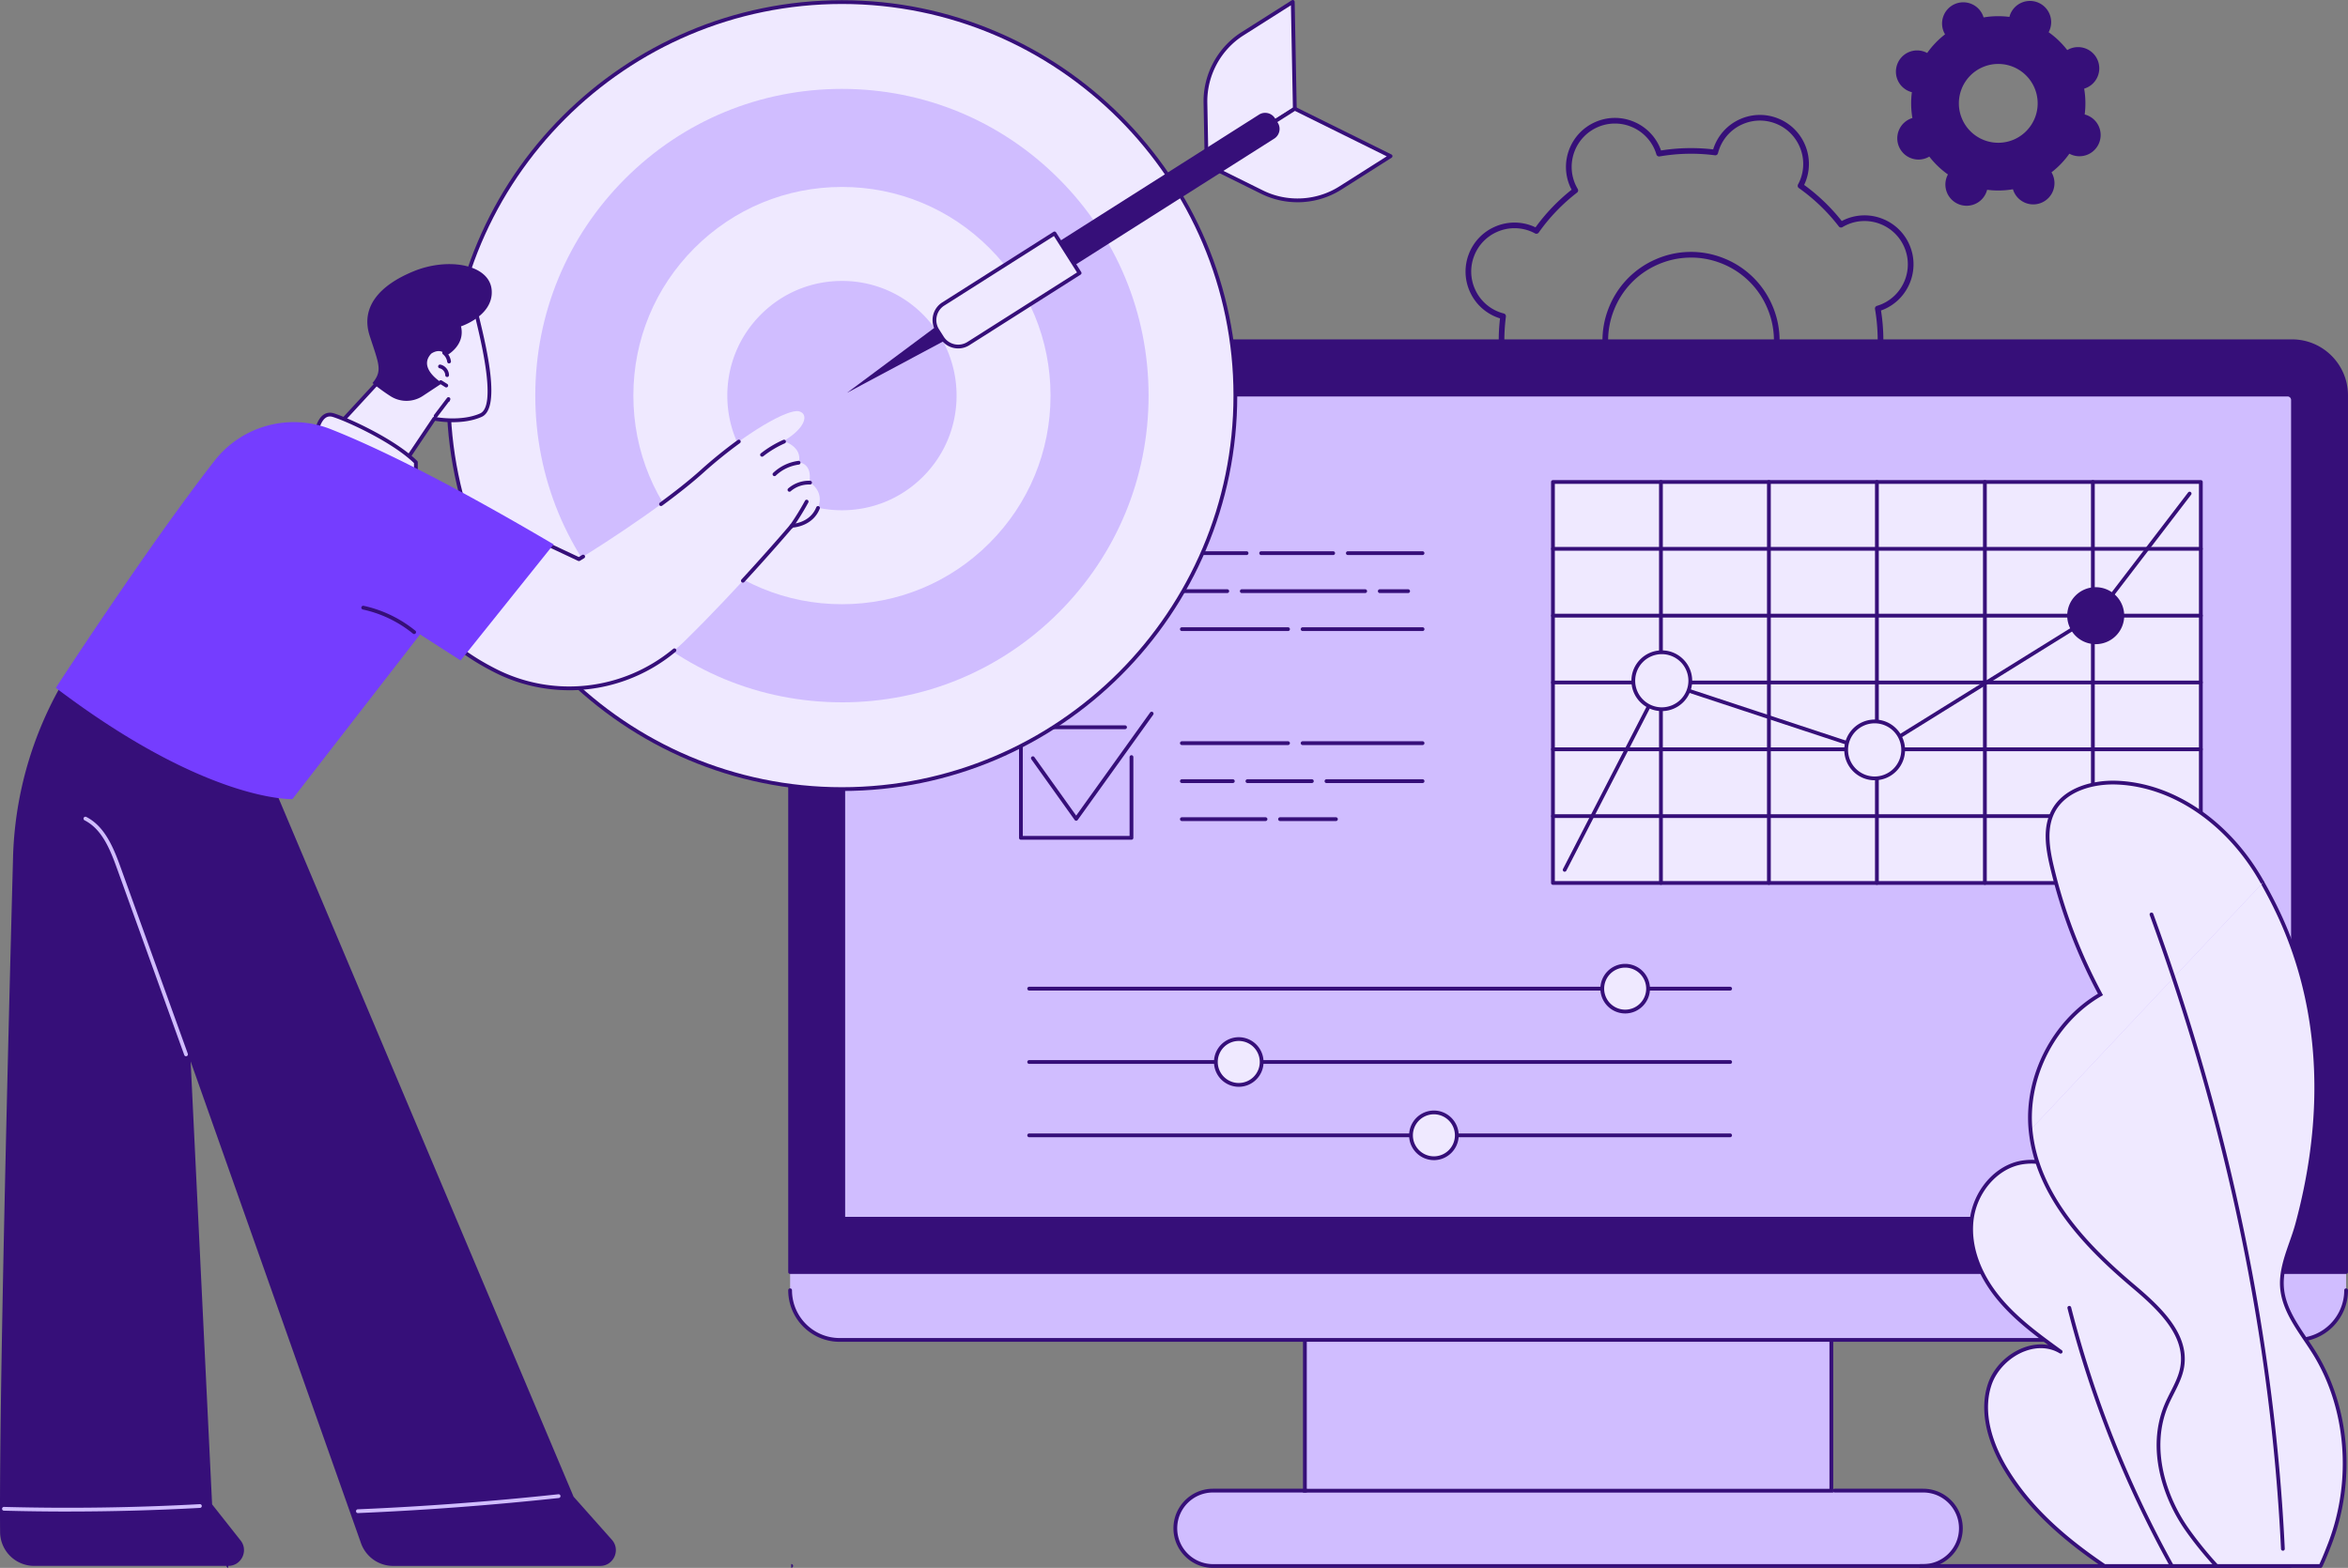 <svg width="518" height="346" fill="none" xmlns="http://www.w3.org/2000/svg"><rect width="100%" height="100%" fill="#808080" stroke="none"/><g clip-path="url(#a)"><path d="M357.874 124.926c-1.328 0-2.655-.249-3.928-.745a10.744 10.744 0 0 1-5.967-5.729 10.744 10.744 0 0 1-.17-8.273c.087-.225.191-.458.308-.7a42.189 42.189 0 0 1-8.301-7.969c-.237.129-.466.237-.686.337-5.455 2.394-11.841-.1-14.234-5.558a10.74 10.74 0 0 1-.17-8.273 10.743 10.743 0 0 1 6.436-6.25 42.178 42.178 0 0 1-.237-11.508 10.743 10.743 0 0 1-6.69-5.98 10.745 10.745 0 0 1-.171-8.273 10.746 10.746 0 0 1 5.725-5.97 10.72 10.72 0 0 1 8.267-.171c.225.087.458.192.699.308a42.207 42.207 0 0 1 7.964-8.306 11.55 11.55 0 0 1-.337-.687c-2.393-5.459.1-11.85 5.554-14.244a10.72 10.72 0 0 1 8.267-.171 10.745 10.745 0 0 1 6.246 6.441 42.059 42.059 0 0 1 11.5-.237 10.747 10.747 0 0 1 5.974-6.691 10.721 10.721 0 0 1 8.267-.17 10.745 10.745 0 0 1 5.967 5.728 10.74 10.74 0 0 1-.137 8.973 42.078 42.078 0 0 1 8.3 7.97c.237-.13.466-.238.687-.338a10.72 10.72 0 0 1 8.267-.17 10.746 10.746 0 0 1 5.966 5.728c2.392 5.459-.1 11.85-5.554 14.244a9.811 9.811 0 0 1-.712.28 42.14 42.14 0 0 1 .237 11.508 10.745 10.745 0 0 1 6.691 5.979 10.745 10.745 0 0 1 .17 8.273 10.745 10.745 0 0 1-5.725 5.971 10.72 10.72 0 0 1-8.267.17 9.258 9.258 0 0 1-.699-.308 42.191 42.191 0 0 1-7.963 8.307c.128.237.237.466.337.687 2.392 5.458-.1 11.845-5.555 14.244-5.455 2.394-11.841-.1-14.233-5.559a10.279 10.279 0 0 1-.279-.712 42.04 42.04 0 0 1-11.5.237 10.744 10.744 0 0 1-5.975 6.696c-1.39.612-2.862.916-4.335.916l-.004-.005Zm-17.9-24.848c.188 0 .375.083.496.241a40.963 40.963 0 0 0 8.803 8.457.627.627 0 0 1 .192.803c-.204.383-.366.729-.495 1.054a9.51 9.51 0 0 0 .149 7.315 9.49 9.49 0 0 0 5.276 5.067 9.484 9.484 0 0 0 7.31-.15 9.491 9.491 0 0 0 5.064-5.279c.129-.329.241-.691.349-1.108a.629.629 0 0 1 .687-.466c4.057.529 8.163.441 12.199-.254a.624.624 0 0 1 .703.437c.125.412.254.77.395 1.095 2.114 4.826 7.764 7.033 12.586 4.913 4.827-2.119 7.028-7.769 4.91-12.595a9.331 9.331 0 0 0-.537-1.032.623.623 0 0 1 .158-.812 41.006 41.006 0 0 0 8.451-8.81.626.626 0 0 1 .807-.192c.387.208.724.366 1.052.495 4.906 1.916 10.46-.52 12.374-5.433a9.507 9.507 0 0 0-.15-7.316 9.49 9.49 0 0 0-5.275-5.067 9.571 9.571 0 0 0-1.111-.35.626.626 0 0 1-.462-.687 40.99 40.99 0 0 0-.254-12.207.624.624 0 0 1 .433-.704c.42-.13.769-.254 1.094-.396 4.826-2.119 7.027-7.769 4.914-12.595a9.493 9.493 0 0 0-5.276-5.067 9.489 9.489 0 0 0-7.31.15 9.212 9.212 0 0 0-1.032.537.62.62 0 0 1-.811-.158 40.995 40.995 0 0 0-8.804-8.456.628.628 0 0 1-.192-.804c.208-.387.366-.725.495-1.053 1.914-4.914-.52-10.468-5.425-12.383a9.49 9.49 0 0 0-7.31.15 9.491 9.491 0 0 0-5.064 5.28 9.693 9.693 0 0 0-.349 1.107.617.617 0 0 1-.687.462 40.763 40.763 0 0 0-12.199.254.625.625 0 0 1-.703-.437 9.963 9.963 0 0 0-.395-1.095 9.493 9.493 0 0 0-5.276-5.067 9.49 9.49 0 0 0-7.31.15c-4.826 2.119-7.027 7.769-4.91 12.594.142.321.317.658.537 1.033.162.27.092.62-.158.812a40.99 40.99 0 0 0-8.45 8.81.627.627 0 0 1-.808.192 9.187 9.187 0 0 0-1.052-.496 9.49 9.49 0 0 0-7.31.15 9.491 9.491 0 0 0-5.064 5.28 9.507 9.507 0 0 0 .15 7.315 9.49 9.49 0 0 0 5.276 5.067c.324.13.69.242 1.106.35.304.08.504.375.462.687a40.86 40.86 0 0 0 .254 12.208.623.623 0 0 1-.437.704 9.33 9.33 0 0 0-1.094.395 9.495 9.495 0 0 0-5.064 5.28 9.512 9.512 0 0 0 .15 7.315c2.114 4.826 7.76 7.033 12.586 4.913.32-.141.657-.316 1.032-.537a.628.628 0 0 1 .316-.087l.008.021Zm33.094-5.384c-2.401 0-4.801-.45-7.102-1.349a19.413 19.413 0 0 1-10.784-10.355 19.406 19.406 0 0 1-.308-14.952 19.416 19.416 0 0 1 10.347-10.792 19.37 19.37 0 0 1 14.941-.308 19.413 19.413 0 0 1 10.784 10.355 19.406 19.406 0 0 1 .308 14.952 19.416 19.416 0 0 1-10.347 10.792 19.475 19.475 0 0 1-7.839 1.657Zm-.012-37.852c-2.497 0-4.985.517-7.336 1.55-4.472 1.96-7.909 5.55-9.686 10.1a18.17 18.17 0 0 0 .292 13.998 18.16 18.16 0 0 0 10.093 9.693 18.133 18.133 0 0 0 13.989-.291c4.472-1.961 7.909-5.55 9.686-10.101a18.17 18.17 0 0 0-.292-13.998 18.16 18.16 0 0 0-10.093-9.693 18.26 18.26 0 0 0-6.649-1.262l-.004.004Zm79.792-18.307a5.17 5.17 0 0 0-.262-.504 19.232 19.232 0 0 0 3.945-4.114c.166.088.337.17.516.242a4.678 4.678 0 0 0 6.062-2.661 4.678 4.678 0 0 0-2.659-6.062 4.504 4.504 0 0 0-.541-.171c.241-1.87.208-3.789-.116-5.7a4.683 4.683 0 0 0 2.941-6.366 4.677 4.677 0 0 0-6.166-2.407 5.32 5.32 0 0 0-.503.263 19.247 19.247 0 0 0-4.111-3.948 4.677 4.677 0 0 0-2.417-6.579 4.678 4.678 0 0 0-6.062 2.661 4.51 4.51 0 0 0-.171.542 19.244 19.244 0 0 0-5.696.116 4.677 4.677 0 0 0-6.362-2.944 4.682 4.682 0 0 0-2.404 6.171c.079.175.166.341.262.504a19.234 19.234 0 0 0-3.945 4.113 5.27 5.27 0 0 0-.516-.241 4.671 4.671 0 0 0-6.057 2.66 4.677 4.677 0 0 0 2.658 6.063c.179.07.362.125.541.17a19.281 19.281 0 0 0 .117 5.7 4.683 4.683 0 0 0-2.942 6.366 4.677 4.677 0 0 0 6.166 2.407 5.22 5.22 0 0 0 .504-.262 19.22 19.22 0 0 0 4.11 3.947c-.087.167-.17.338-.241.517a4.684 4.684 0 0 0 2.659 6.066 4.671 4.671 0 0 0 6.228-3.202c1.868.242 3.786.208 5.696-.116a4.677 4.677 0 0 0 6.362 2.944 4.682 4.682 0 0 0 2.404-6.171v-.004Zm-19.962-12.233c-1.927-4.397.07-9.527 4.468-11.459a8.69 8.69 0 0 1 11.45 4.472 8.7 8.7 0 0 1-4.468 11.459 8.69 8.69 0 0 1-11.45-4.472Z" fill="#360F79"/><path d="M424.282 328.946H267.608c-4.589 0-8.313 3.722-8.313 8.319 0 4.596 3.724 8.319 8.313 8.319h156.674c4.589 0 8.312-3.727 8.312-8.319 0-4.593-3.723-8.319-8.312-8.319Z" fill="#D0BDFF"/><path d="M404.015 295.69h-116.14v33.276h116.14V295.69Z" fill="#D0BDFF"/><path d="M404.435 329.383H287.459V295.69h.832v32.86h115.312v-32.86h.832v33.693Z" fill="#360F79"/><path d="m513.848 278.062-334.254-.458-5.284 3.11v4.018c0 6.054 4.893 10.959 10.926 10.959h321.422c6.033 0 10.926-4.909 10.926-10.959v-4.018l-3.736-2.652Z" fill="#D0BDFF"/><path d="M186.239 75.308h319.412c6.582 0 11.929 5.35 11.929 11.937v193.469H174.31V87.245c0-6.587 5.347-11.937 11.929-11.937Z" fill="#360F79"/><path d="M517.584 281.13H174.31a.417.417 0 0 1-.416-.416V87.245c0-6.811 5.538-12.353 12.345-12.353h319.412c6.807 0 12.345 5.542 12.345 12.353v193.469a.417.417 0 0 1-.416.416h.004Zm-342.854-.833h342.438V87.245c0-6.353-5.164-11.52-11.513-11.52H186.239c-6.349 0-11.513 5.167-11.513 11.52v193.052h.004Z" fill="#360F79"/><path d="M505.859 88.265v180.687H186.035V88.265c0-.657.537-1.195 1.194-1.195h317.436c.657 0 1.194.538 1.194 1.195Z" fill="#D0BDFF"/><path d="M505.859 269.368H186.035a.417.417 0 0 1-.416-.416V88.265c0-.886.724-1.61 1.61-1.61h317.436c.886 0 1.61.724 1.61 1.61v180.687a.417.417 0 0 1-.416.416Zm-319.408-.833h318.992V88.265a.78.78 0 0 0-.778-.778H187.229a.78.78 0 0 0-.778.778v180.27Zm320.207 27.572H185.236c-6.253 0-11.342-5.105-11.342-11.375 0-.229.187-.417.416-.417.229 0 .416.188.416.417 0 5.812 4.714 10.542 10.51 10.542h321.422c5.796 0 10.51-4.73 10.51-10.542 0-.229.187-.417.416-.417.229 0 .416.188.416.417 0 6.274-5.089 11.375-11.342 11.375ZM424.282 346H267.608c-4.814 0-8.729-3.918-8.729-8.735 0-4.818 3.915-8.736 8.729-8.736H288.1c.228 0 .416.188.416.417a.418.418 0 0 1-.416.416h-20.492c-4.356 0-7.897 3.543-7.897 7.903 0 4.359 3.541 7.902 7.897 7.902h156.674c4.356 0 7.896-3.543 7.896-7.902 0-4.36-3.54-7.903-7.896-7.903h-19.556a.418.418 0 0 1-.416-.416c0-.229.188-.417.416-.417h19.556c4.813 0 8.729 3.918 8.729 8.736 0 4.817-3.916 8.735-8.729 8.735Z" fill="#360F79"/><path d="M485.406 106.257H342.579v88.59h142.827v-88.59Z" fill="#EFE9FF"/><path d="M485.534 195.263H342.6a.417.417 0 0 1-.416-.416v-88.482c0-.229.187-.417.416-.417h142.934c.229 0 .417.188.417.417v88.482a.418.418 0 0 1-.417.416Zm-142.518-.833h142.102v-87.649H343.016v87.649Z" fill="#360F79"/><path d="M485.534 180.515H342.6a.417.417 0 0 1 0-.832h142.934c.229 0 .417.187.417.416a.418.418 0 0 1-.417.416Zm0-14.747H342.6a.417.417 0 0 1 0-.833h142.934c.229 0 .417.187.417.416a.419.419 0 0 1-.417.417Zm0-14.748H342.6a.417.417 0 0 1 0-.833h142.934c.229 0 .417.188.417.417a.418.418 0 0 1-.417.416Zm0-14.743H342.6a.417.417 0 0 1 0-.833h142.934c.229 0 .417.187.417.416a.419.419 0 0 1-.417.417Zm0-14.748H342.6a.417.417 0 0 1 0-.833h142.934c.229 0 .417.187.417.416a.419.419 0 0 1-.417.417Z" fill="#360F79"/><path d="M366.424 195.263a.417.417 0 0 1-.416-.416v-88.482c0-.229.187-.417.416-.417.228 0 .416.188.416.417v88.482a.418.418 0 0 1-.416.416Zm23.819 0a.417.417 0 0 1-.416-.416v-88.482c0-.229.187-.417.416-.417.229 0 .416.188.416.417v88.482a.417.417 0 0 1-.416.416Zm23.824 0a.417.417 0 0 1-.416-.416v-88.482c0-.229.187-.417.416-.417.229 0 .416.188.416.417v88.482a.417.417 0 0 1-.416.416Zm23.824 0a.417.417 0 0 1-.416-.416v-88.482c0-.229.187-.417.416-.417.229 0 .416.188.416.417v88.482a.417.417 0 0 1-.416.416Zm23.824 0a.417.417 0 0 1-.416-.416v-88.482c0-.229.187-.417.416-.417.229 0 .416.188.416.417v88.482a.417.417 0 0 1-.416.416Z" fill="#360F79"/><path d="M345.188 192.378a.419.419 0 0 1-.371-.608l21.361-41.524a.411.411 0 0 1 .499-.204l46.812 15.463 49.1-30.515 20.15-26.331a.416.416 0 0 1 .661.504l-20.2 26.389a.318.318 0 0 1-.112.1l-49.329 30.657a.413.413 0 0 1-.349.042l-46.662-15.41-21.198 41.208a.422.422 0 0 1-.371.224l.009.005Z" fill="#360F79"/><path d="M366.615 156.512a6.285 6.285 0 0 0 6.287-6.283 6.285 6.285 0 0 0-6.287-6.283 6.285 6.285 0 0 0-6.287 6.283 6.285 6.285 0 0 0 6.287 6.283Z" fill="#EFE9FF"/><path d="M366.615 156.924c-3.695 0-6.703-3.006-6.703-6.699s3.008-6.7 6.703-6.7c3.695 0 6.703 3.007 6.703 6.7s-3.008 6.699-6.703 6.699Zm0-12.566a5.876 5.876 0 0 0-5.871 5.867 5.875 5.875 0 0 0 5.871 5.866 5.875 5.875 0 0 0 5.871-5.866 5.876 5.876 0 0 0-5.871-5.867Z" fill="#360F79"/><path d="M413.576 171.776a6.285 6.285 0 0 0 6.287-6.283 6.285 6.285 0 0 0-6.287-6.283 6.285 6.285 0 0 0-6.287 6.283 6.285 6.285 0 0 0 6.287 6.283Z" fill="#EFE9FF"/><path d="M413.576 172.188c-3.694 0-6.703-3.006-6.703-6.699s3.009-6.7 6.703-6.7c3.695 0 6.703 3.007 6.703 6.7s-3.008 6.699-6.703 6.699Zm0-12.566a5.875 5.875 0 0 0-5.87 5.867 5.874 5.874 0 0 0 5.87 5.866 5.875 5.875 0 0 0 5.871-5.866 5.876 5.876 0 0 0-5.871-5.867Zm48.767-17.471a6.285 6.285 0 0 0 6.287-6.283 6.284 6.284 0 0 0-6.287-6.282 6.284 6.284 0 0 0-6.287 6.282 6.285 6.285 0 0 0 6.287 6.283Zm-212.725 1.233h-24.39a.417.417 0 0 1-.416-.416V118.56c0-.229.187-.416.416-.416h22.992a.417.417 0 0 1 0 .833h-22.576v23.574h23.558v-17.433a.417.417 0 0 1 .832 0v17.85a.417.417 0 0 1-.416.416Z" fill="#360F79"/><path d="M237.423 139.195a.412.412 0 0 1-.337-.175l-9.557-13.386a.42.42 0 0 1 .096-.583.413.413 0 0 1 .578.096l9.216 12.912 16.314-22.751a.417.417 0 0 1 .678.488l-16.651 23.22a.42.42 0 0 1-.337.175v.004Zm76.435-16.709h-16.534a.417.417 0 0 1 0-.832h16.534a.417.417 0 0 1 0 .832Zm-19.717 0H278.23a.418.418 0 0 1-.416-.416c0-.229.188-.416.416-.416h15.911a.417.417 0 0 1 0 .832Zm-19.102 0h-11.138a.417.417 0 0 1 0-.832h11.138a.417.417 0 0 1 0 .832Zm35.632 8.386h-6.291a.417.417 0 0 1 0-.833h6.291a.417.417 0 0 1 0 .833Zm-9.474 0h-27.26a.417.417 0 0 1 0-.833h27.26a.417.417 0 0 1 0 .833Zm-30.447 0h-10.032a.417.417 0 0 1 0-.833h10.032c.228 0 .416.188.416.417a.418.418 0 0 1-.416.416Zm43.108 8.386h-26.499a.417.417 0 0 1 0-.833h26.499a.417.417 0 0 1 0 .833Zm-29.682 0h-23.458a.417.417 0 0 1 0-.833h23.458a.417.417 0 0 1 0 .833Zm-34.558 46.054h-24.39a.417.417 0 0 1-.416-.416v-24.408c0-.229.187-.416.416-.416h22.992a.417.417 0 0 1 0 .833h-22.576v23.574h23.558v-17.433a.417.417 0 0 1 .832 0v17.85a.417.417 0 0 1-.416.416Z" fill="#360F79"/><path d="M237.423 181.123a.412.412 0 0 1-.337-.175l-9.557-13.386a.42.42 0 0 1 .096-.583.413.413 0 0 1 .578.096l9.216 12.912 16.314-22.751a.417.417 0 0 1 .678.488l-16.651 23.22a.418.418 0 0 1-.337.175v.004Zm76.435-16.708h-26.499a.417.417 0 0 1 0-.833h26.499a.417.417 0 0 1 0 .833Zm-29.682 0h-23.458a.417.417 0 0 1 0-.833h23.458a.417.417 0 0 1 0 .833Zm29.682 8.385h-21.24a.417.417 0 0 1 0-.833h21.24a.417.417 0 0 1 0 .833Zm-24.423 0h-14.25a.417.417 0 0 1 0-.833h14.25a.417.417 0 0 1 0 .833Zm-17.437 0h-11.28a.417.417 0 0 1 0-.833h11.28a.417.417 0 0 1 0 .833Zm22.746 8.386h-12.365a.417.417 0 0 1 0-.833h12.365a.417.417 0 0 1 0 .833Zm-15.552 0h-18.474a.417.417 0 0 1 0-.833h18.474c.228 0 .416.187.416.416a.418.418 0 0 1-.416.417Zm102.522 37.406H227.05a.418.418 0 0 1-.416-.416c0-.229.188-.417.416-.417h154.664a.417.417 0 0 1 0 .833Z" fill="#360F79"/><path d="M358.535 223.23a5.052 5.052 0 0 0 5.051-5.054 5.053 5.053 0 0 0-5.051-5.055 5.053 5.053 0 0 0-5.051 5.055 5.052 5.052 0 0 0 5.051 5.054Z" fill="#EFE9FF"/><path d="M358.535 223.647a5.476 5.476 0 0 1-5.467-5.471 5.478 5.478 0 0 1 5.467-5.471 5.478 5.478 0 0 1 5.467 5.471c0 3.014-2.455 5.471-5.467 5.471Zm0-10.114a4.643 4.643 0 0 0-4.635 4.639 4.643 4.643 0 0 0 4.635 4.638 4.643 4.643 0 0 0 4.635-4.638 4.643 4.643 0 0 0-4.635-4.639Zm23.179 21.243H227.05a.418.418 0 0 1-.416-.416c0-.229.188-.417.416-.417h154.664a.417.417 0 0 1 0 .833Z" fill="#360F79"/><path d="M276.861 237.931a5.056 5.056 0 0 0 0-7.148 5.048 5.048 0 0 0-7.143 0 5.058 5.058 0 0 0 0 7.148 5.048 5.048 0 0 0 7.143 0Z" fill="#EFE9FF"/><path d="M273.288 239.831a5.475 5.475 0 0 1-5.467-5.471 5.477 5.477 0 0 1 5.467-5.471 5.478 5.478 0 0 1 5.467 5.471c0 3.014-2.455 5.471-5.467 5.471Zm0-10.114a4.643 4.643 0 0 0-4.635 4.639 4.643 4.643 0 0 0 4.635 4.638 4.644 4.644 0 0 0 4.635-4.638 4.644 4.644 0 0 0-4.635-4.639Zm108.426 21.243H227.05a.418.418 0 0 1-.416-.416c0-.229.188-.416.416-.416h154.664a.417.417 0 0 1 0 .832Z" fill="#360F79"/><path d="M316.96 255.551a5.054 5.054 0 0 0 4.396-5.634 5.05 5.05 0 1 0-10.026 1.235 5.052 5.052 0 0 0 5.63 4.399Z" fill="#EFE9FF"/><path d="M316.338 256.015a5.475 5.475 0 0 1-5.467-5.471 5.478 5.478 0 0 1 5.467-5.471c3.012 0 5.467 2.457 5.467 5.471 0 3.014-2.455 5.471-5.467 5.471Zm0-10.113a4.642 4.642 0 0 0-4.635 4.638 4.643 4.643 0 0 0 4.635 4.638 4.644 4.644 0 0 0 4.635-4.638 4.643 4.643 0 0 0-4.635-4.638Z" fill="#360F79"/><path d="M185.744 174.132c47.935 0 86.795-38.876 86.795-86.833 0-47.956-38.86-86.833-86.795-86.833-47.936 0-86.796 38.877-86.796 86.833 0 47.957 38.86 86.833 86.796 86.833Z" fill="#EFE9FF"/><path d="M185.744 174.549c-48.089 0-87.212-39.143-87.212-87.254 0-48.11 39.123-87.25 87.212-87.25 48.088 0 87.211 39.143 87.211 87.254 0 48.111-39.123 87.254-87.211 87.254v-.004Zm0-173.67c-47.632 0-86.38 38.767-86.38 86.42s38.748 86.421 86.38 86.421c47.631 0 86.379-38.768 86.379-86.42 0-47.654-38.753-86.421-86.379-86.421Z" fill="#360F79"/><path d="M185.744 154.984c-18.07 0-35.058-7.041-47.84-19.823-12.777-12.783-19.813-29.779-19.813-47.857 0-18.079 7.036-35.075 19.813-47.862 12.778-12.782 29.766-19.823 47.84-19.823 18.073 0 35.057 7.04 47.834 19.823 12.778 12.783 19.813 29.779 19.813 47.862 0 18.082-7.035 35.074-19.813 47.861-12.777 12.782-29.765 19.823-47.834 19.823v-.004Z" fill="#D0BDFF"/><path d="M185.744 133.337c-12.291 0-23.849-4.788-32.541-13.486-8.691-8.698-13.476-20.256-13.476-32.556 0-12.3 4.785-23.858 13.476-32.555 8.692-8.694 20.25-13.486 32.541-13.486 12.29 0 23.848 4.788 32.54 13.486 8.692 8.693 13.476 20.256 13.476 32.555 0 12.3-4.784 23.858-13.476 32.556-8.692 8.694-20.25 13.486-32.54 13.486Z" fill="#EFE9FF"/><path d="M185.744 112.602c-6.757 0-13.106-2.631-17.883-7.411-4.776-4.78-7.406-11.134-7.406-17.892 0-6.757 2.63-13.111 7.406-17.89 4.777-4.78 11.13-7.412 17.883-7.412a25.118 25.118 0 0 1 17.882 7.411c4.776 4.78 7.406 11.134 7.406 17.891 0 6.758-2.63 13.112-7.406 17.892-4.776 4.78-11.13 7.411-17.882 7.411Z" fill="#D0BDFF"/><path d="m209.33 74.675-22.471 12.012L207.3 71.473l2.03 3.202Z" fill="#360F79"/><path d="M285.653 23.995 266.198 36.34l-.262-13.66a17.633 17.633 0 0 1 8.18-15.227L285.199.42l.45 23.58.004-.005Z" fill="#EFE9FF"/><path d="M266.202 36.757a.416.416 0 0 1-.416-.408l-.262-13.661c-.121-6.262 3.087-12.233 8.375-15.589l11.08-7.032a.418.418 0 0 1 .641.341l.449 23.579a.42.42 0 0 1-.191.358L266.423 36.69a.431.431 0 0 1-.225.067h.004ZM284.8 1.166l-10.46 6.637c-5.042 3.197-8.101 8.897-7.988 14.868l.245 12.924 18.632-11.825-.433-22.604h.004Z" fill="#360F79"/><path d="M285.653 23.995 266.198 36.34l12.245 6.058a17.612 17.612 0 0 0 17.258-.916l11.084-7.032-21.128-10.459-.004.004Z" fill="#EFE9FF"/><path d="M286.244 44.63a18.04 18.04 0 0 1-7.989-1.857l-12.24-6.058a.42.42 0 0 1-.233-.35.422.422 0 0 1 .191-.374l19.455-12.346a.408.408 0 0 1 .408-.02l21.128 10.459a.42.42 0 0 1 .233.35.425.425 0 0 1-.192.374l-11.084 7.033a18.079 18.079 0 0 1-9.677 2.793v-.004Zm-19.197-8.335 11.579 5.733c5.35 2.648 11.808 2.307 16.85-.891l10.456-6.637-20.254-10.026-18.631 11.825v-.004Z" fill="#360F79"/><path d="m281.105 30.595-58.561 37.164-3.357-5.296 58.565-37.165a2.545 2.545 0 0 1 3.512.787l.632.995a2.549 2.549 0 0 1-.786 3.515h-.005Z" fill="#360F79"/><path d="m208.103 67.082 24.537-15.57 5.537 8.737-24.537 15.57a4.197 4.197 0 0 1-5.793-1.297l-1.041-1.643a4.204 4.204 0 0 1 1.297-5.797Z" fill="#EFE9FF"/><path d="M211.398 76.89a4.613 4.613 0 0 1-3.903-2.144l-1.04-1.645a4.594 4.594 0 0 1-.607-3.48 4.582 4.582 0 0 1 2.03-2.89l24.535-15.572a.418.418 0 0 1 .575.129l5.542 8.74a.415.415 0 0 1 .054.312.44.44 0 0 1-.183.262l-24.54 15.572a4.601 4.601 0 0 1-2.463.716Zm21.111-24.803-24.186 15.348a3.758 3.758 0 0 0-1.664 2.369 3.744 3.744 0 0 0 .499 2.852l1.041 1.644a3.784 3.784 0 0 0 5.217 1.17l24.186-15.347-5.093-8.036ZM505.243 346H423.67a.417.417 0 0 1 0-.833h81.573c.229 0 .417.188.417.417a.418.418 0 0 1-.417.416Z" fill="#360F79"/><path d="M497.213 345.584h-32.948c-8.492-5.734-16.326-12.471-21.639-21.156-3.454-5.646-5.767-12.587-3.687-18.87 2.085-6.283 10.028-10.7 15.674-7.253-4.952-3.585-9.961-7.224-13.814-11.97-3.853-4.743-6.482-10.801-5.854-16.884.628-6.083 5.105-11.941 11.138-12.911 9.857-1.587 18.103 8.185 24.111 14.568 7.93 8.427 15.399 17.429 20.907 27.659 7.157 13.299 10.797 29.067 7.073 43.702a31.453 31.453 0 0 1-.961 3.115Z" fill="#EFE9FF"/><path d="M497.213 346h-32.948a.425.425 0 0 1-.233-.071c-10.156-6.853-17.067-13.615-21.76-21.28-4.223-6.899-5.546-13.728-3.724-19.22 1.194-3.605 4.244-6.691 7.96-8.056 1.839-.675 3.674-.854 5.371-.546-4.094-3.01-8.146-6.224-11.4-10.23-4.415-5.438-6.528-11.542-5.946-17.188.683-6.628 5.621-12.336 11.488-13.282 9.386-1.507 17.371 7.062 23.195 13.324.437.471.866.933 1.282 1.374 9.757 10.368 16.222 18.928 20.97 27.747 8.017 14.893 10.538 30.519 7.11 44.001a31.63 31.63 0 0 1-.973 3.156.42.42 0 0 1-.392.271Zm-32.819-.833h32.528c.312-.866.595-1.807.849-2.802 3.378-13.278.882-28.692-7.036-43.402-4.71-8.752-11.138-17.258-20.84-27.572-.416-.445-.849-.903-1.286-1.378-5.7-6.12-13.501-14.506-22.455-13.065-5.505.887-10.144 6.278-10.789 12.545-.557 5.425 1.49 11.312 5.763 16.575 3.844 4.734 8.875 8.373 13.734 11.896a.415.415 0 0 1-.457.691c-2.176-1.328-4.877-1.507-7.606-.504-3.428 1.258-6.353 4.214-7.456 7.536-2.351 7.095 1.273 14.652 3.645 18.525 4.61 7.536 11.417 14.193 21.41 20.955h-.004Z" fill="#360F79"/><path d="M479.144 346a.429.429 0 0 1-.366-.212 240.132 240.132 0 0 1-22.663-57.08.417.417 0 0 1 .299-.508.423.423 0 0 1 .508.3 239.458 239.458 0 0 0 22.584 56.884.418.418 0 0 1-.362.62V346Z" fill="#360F79"/><path d="M499.173 194.847c6.628 11.945 18.103 36.382 7.664 75.175-1.315 4.879-3.944 9.626-3.337 14.643.62 5.134 4.198 9.318 6.948 13.699 7.86 12.524 8.804 28.779 3.508 42.461-.487 1.261-1.157 2.968-1.989 4.763h-22.958a81.185 81.185 0 0 1-6.587-8.153c-5.537-7.919-8.246-18.507-4.472-27.405 1.194-2.815 3.004-5.425 3.49-8.444 1.149-7.136-5.196-13.007-10.717-17.67-10.822-9.14-21.419-20.49-22.759-34.596l51.213-54.469-.004-.004Z" fill="#EFE9FF"/><path d="M511.967 346h-22.958a.413.413 0 0 1-.304-.133c-2.33-2.523-4.743-5.509-6.624-8.199-4.909-7.015-8.671-18.007-4.514-27.809.387-.911.84-1.811 1.281-2.681.957-1.89 1.86-3.676 2.18-5.667 1.095-6.786-4.884-12.478-10.576-17.283-9.919-8.377-21.485-19.911-22.904-34.875a.416.416 0 1 1 .828-.079c1.389 14.664 12.815 26.044 22.613 34.317 5.862 4.95 12.02 10.838 10.859 18.054-.341 2.119-1.315 4.047-2.259 5.908-.433.857-.882 1.744-1.257 2.627-4.023 9.489-.349 20.173 4.432 27.006 1.826 2.61 4.16 5.508 6.428 7.977h22.509c.807-1.765 1.464-3.464 1.864-4.497 5.396-13.948 4.069-30.074-3.47-42.086a93.103 93.103 0 0 0-1.806-2.74c-2.309-3.43-4.701-6.978-5.205-11.129-.441-3.656.795-7.187 1.993-10.601.483-1.374.982-2.798 1.356-4.201 11.076-41.17-2.999-66.531-7.626-74.867a.418.418 0 0 1 .162-.566.418.418 0 0 1 .566.163c4.664 8.406 18.864 33.992 7.701 75.487-.387 1.432-.89 2.868-1.377 4.259-1.219 3.477-2.367 6.762-1.951 10.222.478 3.951 2.812 7.415 5.068 10.763.607.903 1.235 1.836 1.818 2.765 7.676 12.232 9.032 28.641 3.54 42.831-.42 1.091-1.127 2.915-1.997 4.788a.417.417 0 0 1-.378.242l.008.004Z" fill="#360F79"/><path d="M447.96 249.316c-1.119-11.788 5.171-23.958 15.427-29.862a115.916 115.916 0 0 1-10.713-28.221c-.961-4.06-1.652-8.54.295-12.229 2.505-4.747 8.534-6.475 13.893-6.3 13.646.446 25.683 10.193 32.311 22.138l-51.213 54.469v.005Z" fill="#EFE9FF"/><path d="M447.548 249.353c-1.115-11.737 5.159-24.033 15.286-30.057a116.315 116.315 0 0 1-10.564-27.968c-1.007-4.263-1.668-8.731.329-12.516 2.671-5.063 9.132-6.691 14.275-6.52 12.727.416 25.243 8.981 32.665 22.351l-.728.404c-7.277-13.116-19.526-21.514-31.962-21.922-4.901-.163-11.017 1.353-13.51 6.075-1.868 3.543-1.227 7.831-.258 11.937a115.442 115.442 0 0 0 10.677 28.117l.191.358-.349.2c-10.057 5.787-16.318 17.904-15.22 29.462l-.828.079h-.004Z" fill="#360F79"/><path d="M503.637 342.207a.42.42 0 0 1-.416-.396c-2.209-46.129-11.953-93.182-28.958-139.861a.416.416 0 1 1 .782-.283c17.034 46.753 26.795 93.89 29.008 140.107a.417.417 0 0 1-.395.437h-.021v-.004ZM22.875 137.988l-1.04 1.241a81.255 81.255 0 0 0-18.96 50.038c-1.14 42.728-3.1 121.529-2.854 148.839a7.52 7.52 0 0 0 7.522 7.453h42.81c2.9 0 4.518-3.348 2.72-5.621l-6.282-7.953-4.735-97.754 37.579 106.306a7.537 7.537 0 0 0 7.106 5.03h45.651c2.991 0 4.581-3.539 2.592-5.779l-8.442-9.497-69.034-163.52-34.637-28.783h.004Z" fill="#360F79"/><path d="M78.948 333.905a.417.417 0 0 1-.016-.833 681.299 681.299 0 0 0 44.256-3.323.414.414 0 0 1 .458.371.416.416 0 0 1-.37.458 683.267 683.267 0 0 1-44.311 3.327h-.017Zm-64.045-.342c-4.693 0-9.378-.062-14.042-.187a.413.413 0 0 1-.403-.429.415.415 0 0 1 .416-.404h.012c14.35.379 28.892.175 43.221-.612a.416.416 0 0 1 .046.829 533.77 533.77 0 0 1-29.245.799l-.005.004ZM41.04 233.094a.415.415 0 0 1-.39-.275l-14.837-41.162c-1.623-4.505-3.395-8.71-7.157-10.634a.42.42 0 0 1-.183-.562.417.417 0 0 1 .562-.183c4.032 2.061 5.945 6.608 7.56 11.092l14.837 41.162a.415.415 0 0 1-.391.558v.004Z" fill="#D0BDFF"/><path d="m86.579 80.883-13.04 14.148 15.303 7.72 6.948-10.347s5.9 1.174 10.306-.791c4.407-1.961-.112-18.412-1.106-22.846-.995-4.434-14.409 2.16-18.411 12.116Z" fill="#EFE9FF"/><path d="M88.842 103.167a.37.37 0 0 1-.187-.046l-15.303-7.72a.418.418 0 0 1-.116-.654l12.99-14.093c3.282-8.065 12.61-14.06 16.954-13.698 1.206.1 1.993.708 2.222 1.72.104.47.249 1.078.42 1.79 1.527 6.37 4.701 19.631.449 21.526-3.986 1.774-9.04 1.078-10.28.866l-6.795 10.122a.412.412 0 0 1-.346.183l-.008.004Zm-14.624-8.256 14.483 7.303 6.744-10.043a.41.41 0 0 1 .425-.175c.058.013 5.824 1.124 10.056-.762 3.62-1.611.324-15.385-.92-20.568-.17-.717-.316-1.329-.424-1.803-.146-.65-.628-1.004-1.477-1.07-4.04-.325-13.069 5.6-16.143 13.248a.356.356 0 0 1-.08.125L74.218 94.911Z" fill="#360F79"/><path d="M82.181 84.539s1.814 1.516 3.965 2.885a6.53 6.53 0 0 0 7.119-.041l4.31-2.844s-5.517-3.231-2.434-6.5c0 0 2.043-1.523 3.325.442 0 0 4.264-2.174 3.237-6.466 0 0 7.21-2.336 6.769-7.995-.441-5.658-9.528-7.278-17.138-4.188-7.605 3.09-11.845 7.927-9.765 14.31 2.08 6.383 2.825 7.657.608 10.397h.004Zm13.926 7.669a.413.413 0 0 1-.329-.666l2.83-3.726a.419.419 0 0 1 .536-.113c.179.1.258.32.183.517l-.096.245a.405.405 0 0 1-.253.242l-2.534 3.339a.421.421 0 0 1-.333.167l-.004-.005Z" fill="#360F79"/><path d="M98.64 83.194a.414.414 0 0 1-.415-.412c-.005-.691-.562-1.37-1.236-1.511a.411.411 0 0 1-.32-.492.413.413 0 0 1 .49-.32c1.057.22 1.89 1.24 1.898 2.323a.42.42 0 0 1-.412.42l-.004-.008Zm.43-2.998a.416.416 0 0 1-.413-.362 2.58 2.58 0 0 0-.928-1.649.417.417 0 0 1 .525-.65 3.44 3.44 0 0 1 1.231 2.187.414.414 0 0 1-.358.466h-.054l-.004.008Zm-.617 5.304a.433.433 0 0 1-.22-.062l-1.228-.77a.418.418 0 0 1 .441-.708l1.228.77a.418.418 0 0 1-.22.77Z" fill="#360F79"/><path d="M70.02 94.61s.79-3.838 3.52-2.993c2.729.845 13.21 5.471 18.206 10.401v3.581L70.02 94.611Z" fill="#EFE9FF"/><path d="M91.746 106.011a.43.43 0 0 1-.187-.046L69.832 94.977a.416.416 0 0 1-.22-.454c.02-.091.478-2.252 1.922-3.106.636-.374 1.352-.441 2.13-.204 3.1.962 13.447 5.642 18.378 10.505a.416.416 0 0 1 .125.296v3.581a.409.409 0 0 1-.2.353.405.405 0 0 1-.216.063h-.005ZM70.502 94.386l20.828 10.53v-2.727c-4.876-4.718-14.89-9.244-17.915-10.18-.55-.171-1.028-.13-1.46.124-.791.467-1.261 1.6-1.453 2.253Z" fill="#360F79"/><path d="m115.716 121.196 3.994-1.574 8.013 3.776s17.404-10.604 27.144-19.356c9.741-8.752 19.052-13.845 21.369-13.283 2.318.567 1.444 3.79-3.395 6.579 0 0 4.219 1.162 3.395 4.709 0 0 3.009.067 2.33 4.376 0 0 3.429 1.845 1.898 5.667s-5.779 3.93-5.779 3.93-11.542 13.62-23.687 25.49c-11.15 10.901-28.022 13.528-41.893 6.408-4.328-2.223-8.343-4.863-11.114-7.911l17.725-18.815v.004Z" fill="#EFE9FF"/><path d="M145.835 111.674a.417.417 0 0 1-.25-.754c3.607-2.648 6.636-5.067 9-7.195a101.164 101.164 0 0 1 8.163-6.616.421.421 0 0 1 .582.092.423.423 0 0 1-.091.583 100.33 100.33 0 0 0-8.093 6.557c-2.384 2.145-5.434 4.58-9.062 7.245a.42.42 0 0 1-.245.079l-.004.009Zm-20.254 40.645a36.474 36.474 0 0 1-16.664-4.03c-4.918-2.523-8.7-5.217-11.233-7.999a.417.417 0 0 1 .004-.566l17.724-18.816a.368.368 0 0 1 .15-.099l3.994-1.574a.41.41 0 0 1 .329.012l7.809 3.681c.158-.1.416-.258.762-.471a.418.418 0 0 1 .441.708c-.616.383-.957.591-.957.591a.427.427 0 0 1-.396.021l-7.851-3.697-3.74 1.474-17.396 18.462c2.463 2.61 6.071 5.142 10.735 7.536 12.752 6.545 28.151 4.83 39.23-4.368a.42.42 0 0 1 .587.054.42.42 0 0 1-.054.587 36.71 36.71 0 0 1-23.474 8.502v-.008Zm38.311-23.745a.416.416 0 0 1-.308-.696c6.233-6.766 10.734-12.07 10.78-12.124a.409.409 0 0 1 .308-.146c.162-.004 3.998-.154 5.409-3.668a.421.421 0 0 1 .541-.233.421.421 0 0 1 .233.541c-1.444 3.602-5.08 4.11-5.967 4.18-.744.871-4.992 5.834-10.684 12.013a.428.428 0 0 1-.308.133h-.004Z" fill="#360F79"/><path d="M174.551 116.628a.419.419 0 0 1-.341-.653 58.292 58.292 0 0 0 3.383-5.476.42.42 0 0 1 .566-.166.42.42 0 0 1 .166.566 59.062 59.062 0 0 1-3.432 5.55.415.415 0 0 1-.342.179Zm-.391-8.115a.415.415 0 0 1-.27-.728 6.963 6.963 0 0 1 4.839-1.687.412.412 0 0 1 .395.433.422.422 0 0 1-.433.396 6.124 6.124 0 0 0-4.256 1.482.404.404 0 0 1-.275.104Zm-3.303-3.443a.406.406 0 0 1-.3-.129.411.411 0 0 1 .017-.587 9.977 9.977 0 0 1 5.554-2.652.413.413 0 0 1 .466.358.414.414 0 0 1-.358.466 9.162 9.162 0 0 0-5.088 2.432.424.424 0 0 1-.287.116l-.004-.004Zm-2.738-4.289a.414.414 0 0 1-.258-.741 23.181 23.181 0 0 1 4.939-2.969.416.416 0 0 1 .337.762c-1.698.75-3.3 1.712-4.76 2.861a.42.42 0 0 1-.258.087Z" fill="#360F79"/><path d="m122.131 120.13-20.516 25.619-8.945-5.742-28.16 36.336s-18.722.825-52.195-24.548c0 0 19.984-30.803 34.975-50.073a22.194 22.194 0 0 1 25.696-7.003c9.823 3.885 25.234 11.317 49.145 25.407v.004Z" fill="#753DFF"/><path d="M91.368 139.92a.408.408 0 0 1-.262-.092 26.423 26.423 0 0 0-11.06-5.325.421.421 0 0 1-.32-.496.42.42 0 0 1 .495-.32 27.31 27.31 0 0 1 11.409 5.492.417.417 0 0 1-.266.741h.004Zm83.183 205.226c.229 0 .417.188.417.417a.418.418 0 0 1-.417.416m-124.199 0a.417.417 0 0 1 0-.833" fill="#360F79"/></g><defs><clipPath id="a"><path fill="#fff" d="M0 0h518v346H0z"/></clipPath></defs></svg>